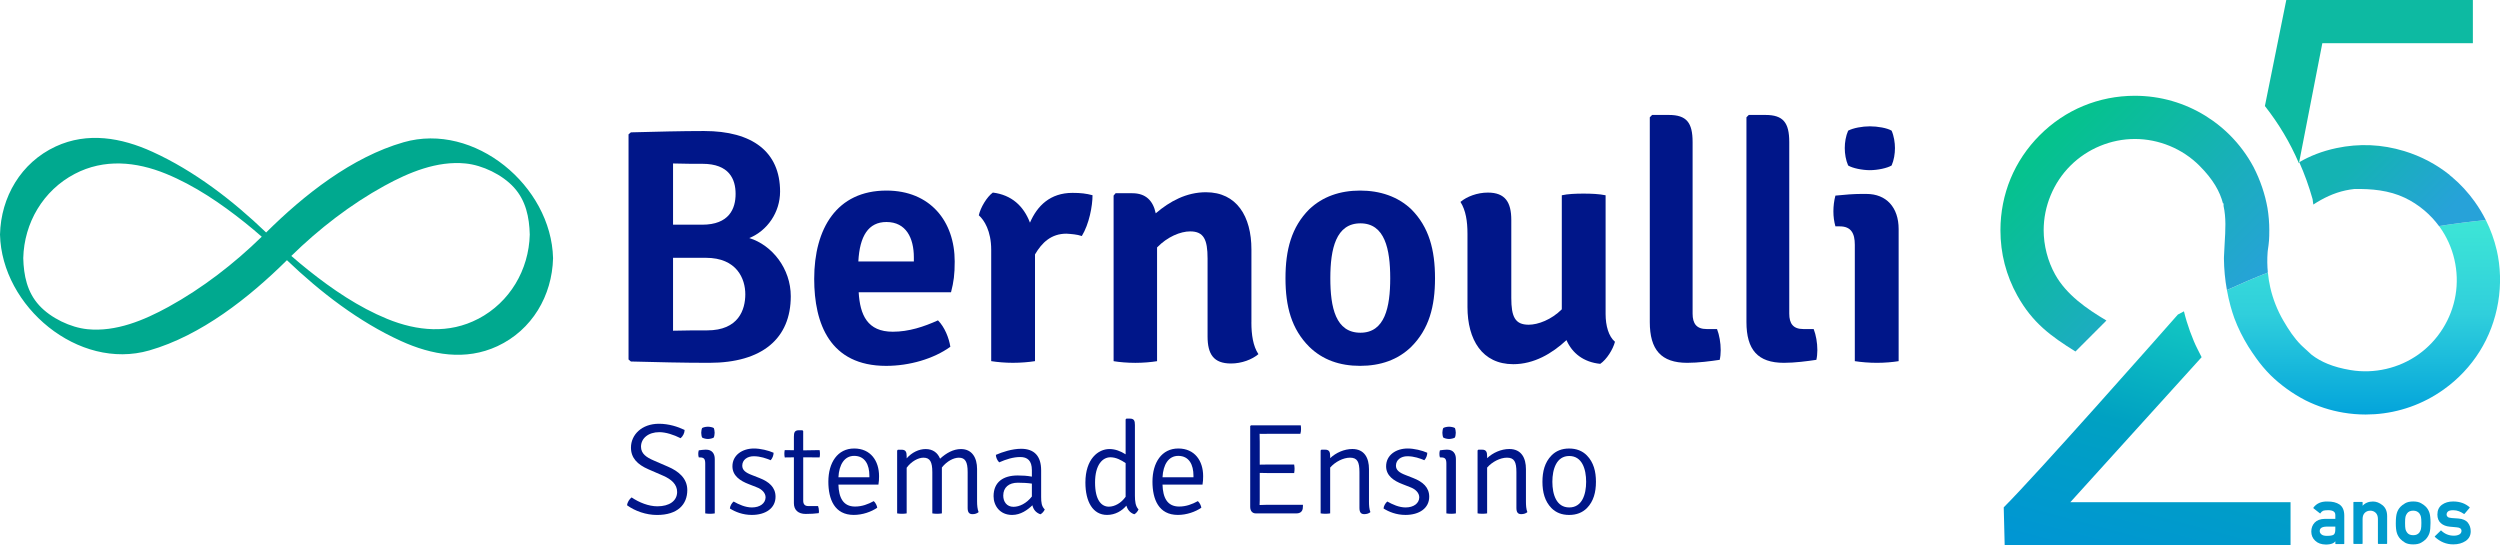 <?xml version="1.0" encoding="UTF-8"?>
<svg id="Layer_2" data-name="Layer 2" xmlns="http://www.w3.org/2000/svg" xmlns:xlink="http://www.w3.org/1999/xlink" viewBox="0 0 1033.07 225.37">
  <defs>
    <style>
      .cls-1 {
        fill: url(#linear-gradient);
      }

      .cls-1, .cls-2, .cls-3, .cls-4, .cls-5, .cls-6, .cls-7, .cls-8, .cls-9 {
        stroke-width: 0px;
      }

      .cls-2 {
        fill: url(#linear-gradient-4);
      }

      .cls-3 {
        fill: url(#linear-gradient-2);
      }

      .cls-4 {
        fill: url(#linear-gradient-3);
      }

      .cls-5 {
        fill: url(#linear-gradient-5);
      }

      .cls-6 {
        fill: #0dbaa2;
      }

      .cls-7 {
        fill: #009acc;
      }

      .cls-8 {
        fill: #00a98f;
      }

      .cls-9 {
        fill: #001689;
      }
    </style>
    <linearGradient id="linear-gradient" x1="976.65" y1="171.28" x2="976.65" y2="90.94" gradientUnits="userSpaceOnUse">
      <stop offset="0" stop-color="#03a4db"/>
      <stop offset=".52" stop-color="#30cfdc"/>
      <stop offset="1" stop-color="#3de6d6"/>
    </linearGradient>
    <linearGradient id="linear-gradient-2" x1="882.55" y1="235.07" x2="911.56" y2="126.81" gradientUnits="userSpaceOnUse">
      <stop offset="0" stop-color="#0096d3"/>
      <stop offset=".51" stop-color="#00a1c2"/>
      <stop offset="1" stop-color="#15cbc2"/>
    </linearGradient>
    <linearGradient id="linear-gradient-3" x1="972.3" y1="66.42" x2="1015.18" y2="109.29" gradientUnits="userSpaceOnUse">
      <stop offset="0" stop-color="#14b3b3"/>
      <stop offset=".7" stop-color="#27a2d9"/>
    </linearGradient>
    <linearGradient id="linear-gradient-4" x1="949.97" y1="67.43" x2="949.95" y2="67.45" gradientUnits="userSpaceOnUse">
      <stop offset="0" stop-color="#27a2d9"/>
      <stop offset="1" stop-color="#03c48a"/>
    </linearGradient>
    <linearGradient id="linear-gradient-5" x1="842.91" y1="55.85" x2="918.41" y2="131.35" gradientUnits="userSpaceOnUse">
      <stop offset="0" stop-color="#03c48a"/>
      <stop offset="1" stop-color="#27a2d9"/>
    </linearGradient>
  </defs>
  <g id="Layer_1-2" data-name="Layer 1">
    <g>
      <g>
        <g>
          <path class="cls-9" d="m278.12,106.53v30.13c4.98-.14,9.95-.14,14.1-.14,13,0,15.76-8.57,15.76-14.93s-3.46-15.06-16.31-15.06h-13.55Zm0-13.68h12.03c11.19,0,13.82-6.64,13.82-12.72s-2.63-12.44-13.68-12.44c-3.05,0-8.3,0-12.17-.14v25.3h0Zm12.85-38.71c19.91,0,31.38,8.57,31.38,25.02,0,8.57-5.26,16.17-12.72,19.21,9.4,2.91,17.14,12.58,17.14,24.05,0,17.42-11.75,27.51-33.73,27.51-10.92,0-21.29-.27-32.34-.55l-.97-.83V55.52l.97-.83c10.64-.27,20.88-.55,30.27-.55"/>
          <path class="cls-9" d="m354.69,108.05h22.94v-1.66c0-8.02-3.18-14.65-11.33-14.65-7.47,0-11.06,5.81-11.61,16.31m.14,12.72c.55,9.4,3.6,16.31,14.1,16.31,6.64,0,12.85-2.07,18.67-4.7,2.76,2.77,4.56,7.33,5.11,10.92-6.91,4.98-16.87,7.89-26.54,7.89-23.22,0-29.72-17.42-29.72-35.95,0-20.73,9.26-36.49,29.86-36.49,18.1,0,28.2,12.72,28.2,29.3,0,5.39-.41,8.43-1.52,12.72h-38.16Z"/>
          <path class="cls-9" d="m410.26,79.57c7.74.97,12.72,5.53,15.35,12.44,3.04-7.05,8.43-12.31,17.56-12.31,3.45,0,5.67.27,8.29.97,0,4.43-1.38,11.89-4.42,16.86-2.07-.69-4.28-.83-6.36-.97-6.22,0-10.09,3.6-12.99,8.57v44.1c-2.49.41-5.94.69-9.12.69s-6.36-.27-8.98-.69v-46.04c0-7.74-2.91-12.3-5.12-14.23.69-3.18,3.32-7.6,5.81-9.4"/>
          <path class="cls-9" d="m517.11,133.21c0,5.11.69,9.81,2.9,13.14-2.62,2.21-6.91,3.86-11.33,3.86-7.19,0-9.68-3.86-9.68-11.19v-32.21c0-7.74-1.52-11.19-7.19-11.19-4.01,0-9.4,2.21-13.68,6.63v47c-2.48.41-5.81.69-8.98.69s-6.5-.27-8.98-.69v-68.43l.83-.97h6.91c5.52,0,8.57,3.04,9.67,8.3,5.81-4.98,12.72-8.71,20.74-8.71,12.72,0,18.8,9.95,18.8,23.64v30.13h-.01Z"/>
          <path class="cls-9" d="m562.17,137.49c10.1,0,12.31-10.51,12.31-22.53s-2.21-22.67-12.31-22.67-12.44,10.5-12.44,22.67,2.22,22.53,12.44,22.53m21.01,5.81c-5.53,5.39-12.72,7.88-21.15,7.88s-15.48-2.48-21.01-7.88c-7.33-7.33-9.82-16.59-9.82-28.34s2.49-21.15,9.82-28.48c5.52-5.25,12.72-7.73,21.01-7.73s15.62,2.48,21.15,7.73c7.32,7.33,9.81,16.73,9.81,28.48s-2.49,21.01-9.81,28.34"/>
          <path class="cls-9" d="m606.4,96.58c0-5.11-.69-9.68-2.9-13.14,2.63-2.21,6.91-3.86,11.33-3.86,7.19,0,9.68,4.01,9.68,11.33v32.21c0,7.74,1.52,11.06,7.19,11.06,3.87,0,9.4-2.08,13.68-6.36v-47.13c2.48-.56,5.81-.69,8.98-.69s6.5.14,9.12.69v49.07c0,4.84,1.25,9.26,3.87,11.47-.82,3.18-3.45,7.32-6.08,9.12-6.91-.69-11.61-4.42-13.96-9.81-5.94,5.53-13.41,9.95-21.98,9.95-12.85,0-18.93-10.09-18.93-23.64v-30.27Z"/>
          <path class="cls-9" d="m709.52,135.97c.97,2.49,1.52,5.67,1.52,8.71,0,1.39-.14,2.9-.41,4.01-3.73.56-8.85,1.24-13.41,1.24-10.78,0-15.48-5.39-15.48-16.86V48.47l.96-.97h6.92c7.32,0,9.81,3.18,9.81,11.2v70.91c0,4.15,1.65,6.36,5.8,6.36h4.29,0Z"/>
          <path class="cls-9" d="m749.46,135.97c.97,2.49,1.52,5.67,1.52,8.71,0,1.39-.14,2.9-.41,4.01-3.73.56-8.85,1.24-13.41,1.24-10.78,0-15.48-5.39-15.48-16.86V48.47l.96-.97h6.91c7.33,0,9.82,3.18,9.82,11.2v70.91c0,4.15,1.65,6.36,5.8,6.36h4.29Z"/>
          <path class="cls-9" d="m763.7,54c2.07-1.1,5.8-1.8,8.98-1.8s7.19.69,8.99,1.8c.97,2.21,1.38,4.98,1.38,7.19,0,2.35-.41,4.98-1.38,7.19-1.8,1.1-5.81,1.94-8.99,1.94s-7.19-.83-8.98-1.94c-.97-2.21-1.39-4.84-1.39-7.19s.42-4.98,1.39-7.19m20.87,95.24c-2.49.41-5.81.69-8.98.69s-6.5-.28-9.13-.69v-48.1c0-4.7-1.52-7.6-6.22-7.6h-1.8c-.56-2.07-.83-4.01-.83-6.22,0-2.07.27-4.42.83-6.49,3.87-.42,7.88-.69,10.51-.69h2.35c8.15,0,13.27,5.53,13.27,14.51v54.6h0Z"/>
          <path class="cls-8" d="m197.66,131.72c-12.12,6.36-25.34,5.1-37.63.07-11.87-4.86-22.71-12.25-32.7-20.22-2.36-1.88-4.67-3.83-6.95-5.81,11.42-11.19,24.52-21.31,38.48-28.98,10.11-5.55,21.75-10.4,33.51-9.23,6.98.69,15.15,4.59,19.98,9.89,4.97,5.45,6.38,12.34,6.56,19.5-.36,14.57-8.24,27.98-21.26,34.8m-161.5,4.3c-6.98-.69-15.16-4.59-19.98-9.88-4.98-5.45-6.38-12.35-6.56-19.5.35-14.57,8.24-27.98,21.26-34.8,12.13-6.36,25.37-5.09,37.68-.07,11.87,4.86,22.71,12.25,32.69,20.22,2.35,1.88,4.65,3.82,6.92,5.8-11.45,11.19-24.57,21.31-38.56,29-10.09,5.54-21.7,10.4-33.45,9.23M166.79,58.78c-21.38,6.13-41.17,21.75-56.82,37.29-13.82-13.26-29.7-25.48-47.04-33.37-12.76-5.81-26.77-8.28-39.94-2.16C8.68,67.2.37,81.4,0,96.92c.73,29.84,32.41,56.31,61.7,47.89,21.39-6.15,41.19-21.77,56.87-37.29,13.85,13.25,29.74,25.47,47.09,33.38,12.74,5.81,26.73,8.28,39.89,2.15,14.31-6.66,22.61-20.86,22.99-36.38-.74-29.88-32.44-56.29-61.75-47.89"/>
        </g>
        <g>
          <g>
            <path class="cls-1" d="m1031.68,103.25h0c-.98-4.22-2.48-8.36-4.46-12.31-6.51.64-12.96,1.47-19.35,2.47.11.15.23.29.34.44,2.88,4.04,4.91,8.59,6.02,13.39,1.12,4.84,1.29,9.83.47,14.72-.82,4.9-2.61,9.56-5.24,13.77-2.62,4.18-6.01,7.83-10.05,10.71s-8.59,4.9-13.4,6.01c-4.84,1.12-9.83,1.29-14.72.47-7.27-1.21-12.21-3.38-16.02-6.29-1.06-.94-2.57-2.32-3.59-3.28-.02-.02-.03-.04-.05-.05-.33-.31-.61-.57-.79-.75-2.87-2.87-5.12-6.31-7.33-10.11-2.49-4.3-4.28-8.88-5.36-13.59-.47-2.06-.8-4.14-1-6.22-5.72,2.25-11.36,4.68-16.92,7.23.41,2.27.91,4.53,1.52,6.74.46,1.66.97,3.29,1.54,4.87.78,2.07,1.64,4.07,2.6,6,1,2.01,2.09,3.96,3.26,5.85l1.62,2.47.12.16c.4.6.86,1.27,1.41,2.03,1.81,2.54,3.8,4.89,5.93,7.03,4,3.93,8.96,7.59,14.54,10.46,4.94,2.45,10.19,4.15,15.58,5.05,3.04.51,6.12.77,9.21.77l3.77-.13c9.91-.67,19.76-4,28.44-10.19,6.06-4.32,11.1-9.7,14.9-15.79,3.79-6.06,6.4-12.93,7.63-20.27s1-14.68-.61-21.65Z"/>
            <path class="cls-3" d="m909.77,147.59h0c-.9-1.79-2.45-4.73-3.21-6.61-1.14-2.71-2.14-5.46-2.98-8.23-.41-1.34-.77-2.71-1.11-4.1-.84.45-1.68.88-2.51,1.33-8.22,9.33-57.82,65.5-71.96,79.67l.39,15.73h118.13v-17.85h-91.01l54.26-59.93Z"/>
          </g>
          <g>
            <g>
              <path class="cls-4" d="m1022.73,83.48c-2.8-3.92-5.99-7.39-9.52-10.35-.32-.27-.64-.53-.97-.79.02,0,.04-.02.06-.02-5.47-4.39-11.82-7.77-18.79-9.89-4.63-1.41-9.3-2.22-13.92-2.42-4.7-.2-9.42.19-14.08,1.18-6.07,1.29-10.96,3.27-15.39,5.82,2.18,4.89,4.02,9.98,5.51,15.28l.3,2.23c4.13-2.69,8.55-4.82,13.34-5.84,1.16-.25,2.34-.44,3.52-.57,7.21-.16,14.48.54,20.92,3.6,2.87,1.36,5.56,3.1,8.01,5.16,2.36,1.98,4.41,4.19,6.14,6.54,6.39-1,12.85-1.83,19.35-2.47-1.29-2.57-2.78-5.07-4.49-7.46Z"/>
              <path class="cls-6" d="m959.65,17.85h62.21V0h-77.1l-8.84,43.81c5.77,7.37,10.35,15.02,14.04,23.6.01-.27.03.06.03.06l3.19-16.39,6.47-33.23Z"/>
            </g>
            <path class="cls-2" d="m949.98,67.45s-.01-.03-.02-.04c0,.01,0,.02,0,.04h.02Z"/>
            <path class="cls-5" d="m833.61,122.14c6.32,11.35,13.98,16.84,24.02,23.11l12.8-12.8c-8.18-4.86-16.53-10.65-21.19-19.02-1.55-2.78-2.72-5.75-3.52-8.85-.82-3.18-1.22-6.35-1.22-9.45,0-4.96.99-9.84,2.88-14.4,1.9-4.59,4.65-8.75,8.17-12.26,3.51-3.51,7.68-6.27,12.26-8.16,4.56-1.89,9.44-2.88,14.4-2.88s9.84,1,14.4,2.88c4.59,1.9,8.75,4.65,12.26,8.16,5.68,5.68,8.46,10.68,9.75,15.67l.22-.22v1.19c1.08,4.91.79,9.87.45,15.5-.11,1.93-.24,3.96-.28,5.4l-.02.83c.04,4.31.45,8.7,1.23,13.01,5.56-2.55,11.2-4.97,16.92-7.23-.27-2.78-.31-5.58-.1-8.35l.07-.71c.26-1.7.42-3,.51-4.19.09-1.15.12-2.46.12-4.23,0-3.12-.26-6.19-.75-9.17-.97-5.52-2.89-11.38-5.77-16.96-2.6-4.86-5.89-9.29-9.75-13.15-2.18-2.18-4.54-4.18-7.06-5.97l-3.15-2.09c-8.46-5.21-18.41-8.22-29.08-8.22-7.45,0-14.67,1.45-21.3,4.2-6.61,2.73-12.72,6.81-17.98,12.07s-9.34,11.38-12.07,17.98c-2.74,6.63-4.19,13.86-4.19,21.3,0,4.82.59,9.5,1.74,13.95,1.17,4.53,2.93,8.91,5.23,13.05Z"/>
          </g>
        </g>
        <path class="cls-7" d="m966.77,208.47c-.66-.43-1.41-.75-2.24-.95-.84-.2-1.78-.29-2.84-.28-2.53-.06-4.44.79-5.73,2.54-.03.04-.04.09-.03.14s.08.13.08.13l2.61,2.05c.12.1.22.08.3-.05.12-.23.27-.42.45-.58.18-.16.38-.3.6-.41h-.02c.25-.09.54-.15.85-.18.31-.03.66-.05,1.05-.05,2.13-.05,3.19.61,3.17,1.99v1.59h-4.39c-1.8.03-3.18.54-4.14,1.54-.93,1-1.4,2.23-1.4,3.69,0,1.56.55,2.84,1.64,3.83v-.02c1.01,1,2.46,1.53,4.38,1.57.54,0,1.05-.04,1.51-.12.46-.07.86-.19,1.21-.33.23-.09.46-.21.66-.36s.38-.33.54-.53v.94c0,.13.07.2.2.2h0s3.29,0,3.29,0c.13,0,.2-.07.2-.2v-11.61c-.01-2.11-.66-3.62-1.95-4.53Zm-1.75,9.16v1.05c0,1.2-.23,1.96-.7,2.27h.02c-.52.33-1.47.49-2.84.48-1.03,0-1.77-.21-2.24-.62-.45-.39-.68-.84-.68-1.34-.01-1.18.88-1.79,2.67-1.85h3.78-.01Z"/>
        <path class="cls-7" d="m972.69,224.76c-.13,0-.2-.07-.2-.2v-16.94c0-.13.07-.2.2-.2h3.41c.13,0,.2.07.2.2v1.37c1.07-1.17,2.49-1.75,4.28-1.75.69,0,1.36.13,2.01.38.65.26,1.29.64,1.94,1.15,1.27,1.04,1.9,2.54,1.9,4.53v11.26c0,.13-.07.2-.2.2h-3.41c-.13,0-.2-.07-.2-.2v-10.09c0-1.1-.3-1.95-.89-2.54-.62-.6-1.37-.9-2.24-.9-.94,0-1.7.3-2.31.9-.59.59-.89,1.44-.89,2.54v10.09c0,.13-.07.2-.2.2h-3.41.01Z"/>
        <path class="cls-7" d="m1003.93,211.94c-.3-.94-.78-1.77-1.44-2.49-.24-.25-.53-.5-.86-.75-.32-.25-.71-.49-1.14-.74-.83-.49-1.92-.74-3.29-.74s-2.47.25-3.32.74-1.5.99-1.97,1.49c-.67.72-1.15,1.55-1.44,2.49-.3.94-.45,2.31-.45,4.13h-.01c0,1.86.15,3.26.45,4.17.28.91.76,1.74,1.44,2.49.25.26.55.52.89.79s.7.52,1.08.74c.84.47,1.96.7,3.32.7s2.45-.23,3.29-.7c.84-.48,1.51-.99,2.01-1.52.66-.75,1.14-1.58,1.44-2.49.29-.94.43-2.38.43-4.18s-.14-3.17-.43-4.13Zm-3.53,6.72c-.12.46-.33.92-.62,1.35-.58.77-1.38,1.15-2.57,1.15s-2.05-.38-2.57-1.15c-.32-.42-.53-.87-.63-1.35-.06-.26-.1-.61-.13-1.04s-.04-.95-.04-1.55c0-1.2.06-2.03.17-2.51.05-.26.13-.49.24-.71.1-.22.23-.44.39-.66.53-.78,1.39-1.17,2.57-1.17.56,0,1.06.1,1.49.3.43.2.79.49,1.08.87.3.43.51.89.62,1.37.12.52.18,1.37.18,2.54s-.06,2.01-.18,2.56Z"/>
        <path class="cls-7" d="m1008.53,219.26c.09-.09.17-.09.25-.02,1.45,1.41,3.19,2.12,5.21,2.12.91,0,1.68-.17,2.31-.52.27-.17.48-.37.63-.62.15-.24.23-.52.23-.84,0-.88-.63-1.37-1.9-1.47l-3.01-.28c-.7-.07-1.36-.22-1.97-.45-.61-.23-1.16-.56-1.64-.99-.96-.85-1.44-2.03-1.44-3.56,0-1.78.63-3.13,1.89-4.06,1.24-.9,2.77-1.35,4.61-1.35.76,0,1.46.06,2.1.17s1.24.27,1.79.47c.55.2,1.06.45,1.54.74.47.29.93.61,1.36.97.04.03.07.08.07.13s-.02.11-.05.15l-2.1,2.47c-.08.08-.17.09-.27.03-.66-.45-1.34-.81-2.04-1.09-.7-.28-1.5-.43-2.39-.43-1.04,0-1.75.18-2.14.53-.38.35-.57.78-.57,1.3,0,.32.14.62.42.9s.81.43,1.64.5c.47.03.94.07,1.41.1.47.03.94.07,1.4.1.87.06,1.64.23,2.31.53.67.3,1.21.69,1.6,1.18.79,1,1.19,2.19,1.19,3.56,0,1.74-.71,3.08-2.12,4.03-.7.46-1.47.8-2.31,1.04-.84.23-1.77.35-2.78.35-2.85,0-5.38-1.02-7.58-3.07-.1-.1-.1-.2,0-.3l2.39-2.32h-.04Z"/>
      </g>
      <path class="cls-9" d="m260.99,205.54c3.15,2.13,7.09,3.68,10.66,3.68,4.96,0,8.11-2.24,8.16-5.87.05-3.25-2.51-5.33-5.65-6.72l-6.23-2.71c-4.54-1.97-7.2-4.69-7.2-8.95,0-5.33,4.48-9.86,11.56-9.86,4.1,0,7.84,1.23,10.61,2.56,0,1.23-.7,2.61-1.66,3.41-2.83-1.44-6.13-2.5-8.79-2.5-4.48,0-7.57,2.5-7.57,6.02,0,2.94,2.34,4.42,5.17,5.65l6.02,2.61c4.21,1.81,7.94,4.74,7.94,9.65,0,5.97-3.99,10.29-12.52,10.29-4.48,0-9.06-1.6-12.37-4,.1-1.23.96-2.56,1.87-3.25"/>
      <path class="cls-9" d="m290.14,176.87c.53-.32,1.55-.54,2.4-.54.75,0,1.92.22,2.4.54.21.42.37,1.33.37,1.97s-.16,1.55-.37,1.97c-.43.32-1.65.59-2.4.59-.85,0-1.87-.27-2.4-.59-.22-.42-.37-1.33-.37-1.97s.16-1.55.37-1.97m5.22,35.28c-.54.1-1.23.16-1.92.16-.8,0-1.49-.06-2.02-.16v-20.57c0-1.97-.54-2.56-2.19-2.56h-.48c-.16-.54-.21-.96-.21-1.49,0-.48.05-.91.21-1.44,1.17-.16,2.08-.27,2.67-.27h.42c2.24,0,3.52,1.49,3.52,3.84v22.49Z"/>
      <path class="cls-9" d="m303.14,207.24c2.19,1.23,4.85,2.45,7.57,2.45,3.35,0,5.59-1.71,5.65-4.16,0-1.76-1.38-3.36-3.89-4.27l-2.98-1.17c-3.68-1.39-6.83-3.52-6.83-7.41,0-4.59,4.05-7.35,8.9-7.35,2.67,0,5.97.8,8.11,1.76,0,1.06-.48,2.34-1.23,3.09-1.71-.75-4.27-1.65-6.98-1.65s-4.74,1.54-4.74,3.89c0,1.81,1.33,2.88,4,3.89l3.14,1.23c3.95,1.54,6.61,3.84,6.61,7.73,0,4.74-4.1,7.51-9.8,7.51-3.78,0-6.88-1.28-9.06-2.66.05-.96.74-2.24,1.55-2.88"/>
      <path class="cls-9" d="m338.84,187.47c0,.59-.05,1.01-.16,1.55l-6.77-.05v17.91c0,1.33.54,2.24,2.08,2.24h4.05c.21.53.37,1.33.37,2.13,0,.27,0,.59-.11.8-1.65.21-3.3.32-5.38.32-2.99,0-4.86-1.55-4.86-4.42v-18.97l-3.78.05c-.11-.54-.16-.96-.16-1.55,0-.54.05-.96.16-1.49l3.78.05v-5.59c0-1.76.32-2.66,2.08-2.66h1.44l.32.32v7.99l6.77-.11c.11.54.16.96.16,1.49"/>
      <path class="cls-9" d="m346.46,197.23h12.79v-.7c0-4.42-1.76-8.15-6.29-8.15-3.99,0-6.23,3.57-6.5,8.85m0,3.03c.16,5.33,1.92,9.06,6.87,9.06,2.88,0,5.38-.96,7.73-2.24.74.64,1.33,1.87,1.44,2.72-2.45,1.7-6.08,2.98-9.7,2.98-7.94,0-10.5-6.45-10.5-13.75,0-7.88,3.84-13.7,10.66-13.7s10.29,5.12,10.29,11.41c0,1.33-.05,2.24-.26,3.52h-16.53Z"/>
      <path class="cls-9" d="m381.64,189.12c-2.24,0-5.06,1.55-6.98,4.16v18.87c-.54.1-1.23.16-1.92.16-.8,0-1.49-.06-2.02-.16v-25.95l.32-.37h1.49c1.81,0,2.13,1.01,2.13,2.77v.8c2.13-2.45,5.06-3.84,7.84-3.84,3.03,0,5.01,1.6,5.96,3.99,2.61-2.39,5.55-3.99,8.63-3.99,4.64,0,6.66,3.67,6.66,8.21v13.32c0,1.76.16,3.36.64,4.53-.59.54-1.55.85-2.51.85-1.49,0-2.02-.85-2.02-2.61v-14.81c0-4.22-1.01-5.92-3.62-5.92-2.19,0-4.96,1.44-7.03,4.05v18.97c-.54.1-1.23.16-1.98.16s-1.44-.06-1.97-.16v-17.05c0-4.21-.96-5.97-3.62-5.97"/>
      <path class="cls-9" d="m426.4,205.17v-5.33c-1.81-.27-3.89-.37-5.81-.37-3.68,0-6.02,1.92-6.02,5.33,0,2.56,1.49,4.63,4.21,4.63,2.45,0,5.38-1.38,7.62-4.26m3.52,7.35c-1.92-.69-2.88-1.97-3.31-3.73-1.97,1.92-4.85,4-8.37,4-5.17,0-7.67-3.95-7.67-7.73,0-5.92,4.05-8.58,9.97-8.58,1.81,0,3.94.1,5.86.48v-2.66c0-4-1.87-5.44-4.8-5.44s-5.92.96-8.69,2.19c-.75-.64-1.39-2.03-1.39-3.09,2.67-1.17,6.72-2.51,10.45-2.51,5.54,0,8.26,3.15,8.26,8.9v10.98c0,2.24.16,3.9,1.49,5.18-.27.69-1.02,1.65-1.81,2.02"/>
      <path class="cls-9" d="m465.14,205.27v-13.91c-1.81-1.23-3.95-2.4-6.29-2.4-3.2,0-6.34,3.03-6.34,10.44s2.72,9.97,5.7,9.97c2.4,0,5.12-1.49,6.93-4.1m-6.66-19.72c2.4,0,4.64.91,6.66,2.19v-14.44l.32-.32h1.44c1.76,0,2.08.91,2.08,2.66v29.15c0,2.24.21,4.42,1.49,5.7-.26.69-.96,1.65-1.76,2.02-1.81-.64-2.77-1.92-3.25-3.57-1.81,2.13-4.58,3.84-7.99,3.84-5.86,0-8.95-5.44-8.95-13.38,0-9.75,5.27-13.85,9.97-13.85"/>
      <path class="cls-9" d="m480.38,197.23h12.79v-.7c0-4.42-1.76-8.15-6.29-8.15-3.99,0-6.23,3.57-6.5,8.85m0,3.03c.16,5.33,1.92,9.06,6.88,9.06,2.87,0,5.38-.96,7.73-2.24.74.64,1.33,1.87,1.44,2.72-2.45,1.7-6.08,2.98-9.7,2.98-7.94,0-10.5-6.45-10.5-13.75,0-7.88,3.84-13.7,10.66-13.7s10.28,5.12,10.28,11.41c0,1.33-.05,2.24-.26,3.52h-16.53Z"/>
      <path class="cls-9" d="m538.31,210.28c-.27,1.28-1.23,1.87-2.61,1.87h-16.79c-1.38,0-2.29-1.01-2.29-2.67v-33.41l.32-.32h20.58c.1.64.1,1.17.1,1.65,0,.42-.05,1.23-.27,1.87h-13.59c-.86,0-2.08.05-3.26,0,0,1.38.06,1.92.06,3.3v9.44c1.17,0,2.34-.05,3.2-.05h11.03c.1.64.16,1.33.16,1.76,0,.48-.06,1.17-.16,1.76h-11.03c-.86,0-2.03,0-3.2-.06v11.25c0,.74-.06,1.33-.06,2.02.91-.05,1.98-.1,3.31-.1h14.6c0,.37,0,1.12-.1,1.7"/>
      <path class="cls-9" d="m565.7,207.08c0,1.76.1,3.36.59,4.53-.53.54-1.55.85-2.51.85-1.49,0-2.02-.85-2.02-2.61v-14.76c0-4.22-.86-5.97-3.9-5.97-2.77,0-6.13,1.7-8.2,4.1v18.92c-.54.1-1.23.16-1.92.16-.8,0-1.49-.05-2.02-.16v-26.01l.32-.32h1.49c1.81,0,2.13,1.01,2.13,2.77v.75c2.34-2.24,5.81-3.79,9.16-3.79,5.06,0,6.88,3.79,6.88,8.31v13.22h0Z"/>
      <path class="cls-9" d="m573.27,207.24c2.19,1.23,4.85,2.45,7.57,2.45,3.35,0,5.59-1.71,5.64-4.16,0-1.76-1.38-3.36-3.89-4.27l-2.98-1.17c-3.68-1.39-6.83-3.52-6.83-7.41,0-4.59,4.05-7.35,8.9-7.35,2.67,0,5.97.8,8.11,1.76,0,1.06-.48,2.34-1.23,3.09-1.71-.75-4.27-1.65-6.98-1.65s-4.74,1.54-4.74,3.89c0,1.81,1.33,2.88,4,3.89l3.14,1.23c3.95,1.54,6.61,3.84,6.61,7.73,0,4.74-4.11,7.51-9.81,7.51-3.78,0-6.87-1.28-9.06-2.66.05-.96.75-2.24,1.55-2.88"/>
      <path class="cls-9" d="m596.4,176.87c.53-.32,1.54-.54,2.4-.54.75,0,1.92.22,2.4.54.21.42.37,1.33.37,1.97s-.16,1.55-.37,1.97c-.43.32-1.65.59-2.4.59-.85,0-1.87-.27-2.4-.59-.22-.42-.37-1.33-.37-1.97s.16-1.55.37-1.97m5.22,35.28c-.54.1-1.23.16-1.92.16-.8,0-1.49-.06-2.02-.16v-20.57c0-1.97-.54-2.56-2.19-2.56h-.48c-.16-.54-.21-.96-.21-1.49,0-.48.05-.91.21-1.44,1.17-.16,2.08-.27,2.67-.27h.42c2.24,0,3.52,1.49,3.52,3.84v22.49h0Z"/>
      <path class="cls-9" d="m630.56,207.08c0,1.76.1,3.36.59,4.53-.53.54-1.55.85-2.51.85-1.49,0-2.02-.85-2.02-2.61v-14.76c0-4.22-.86-5.97-3.9-5.97-2.77,0-6.13,1.7-8.2,4.1v18.92c-.54.1-1.23.16-1.92.16-.8,0-1.49-.05-2.03-.16v-26.01l.33-.32h1.49c1.81,0,2.13,1.01,2.13,2.77v.75c2.34-2.24,5.81-3.79,9.16-3.79,5.06,0,6.88,3.79,6.88,8.31v13.22h0Z"/>
      <path class="cls-9" d="m648.46,209.69c5.28,0,6.98-5.33,6.98-10.6s-1.7-10.66-6.98-10.66-6.98,5.44-6.98,10.66,1.66,10.6,6.98,10.6m7.3.27c-1.87,1.87-4.31,2.83-7.35,2.83s-5.44-.96-7.3-2.83c-2.77-2.83-3.73-6.61-3.73-10.87s.96-8.05,3.73-10.87c1.87-1.92,4.32-2.88,7.3-2.88s5.49.96,7.35,2.88c2.77,2.83,3.73,6.61,3.73,10.87s-.96,8.05-3.73,10.87"/>
    </g>
  </g>
</svg>
